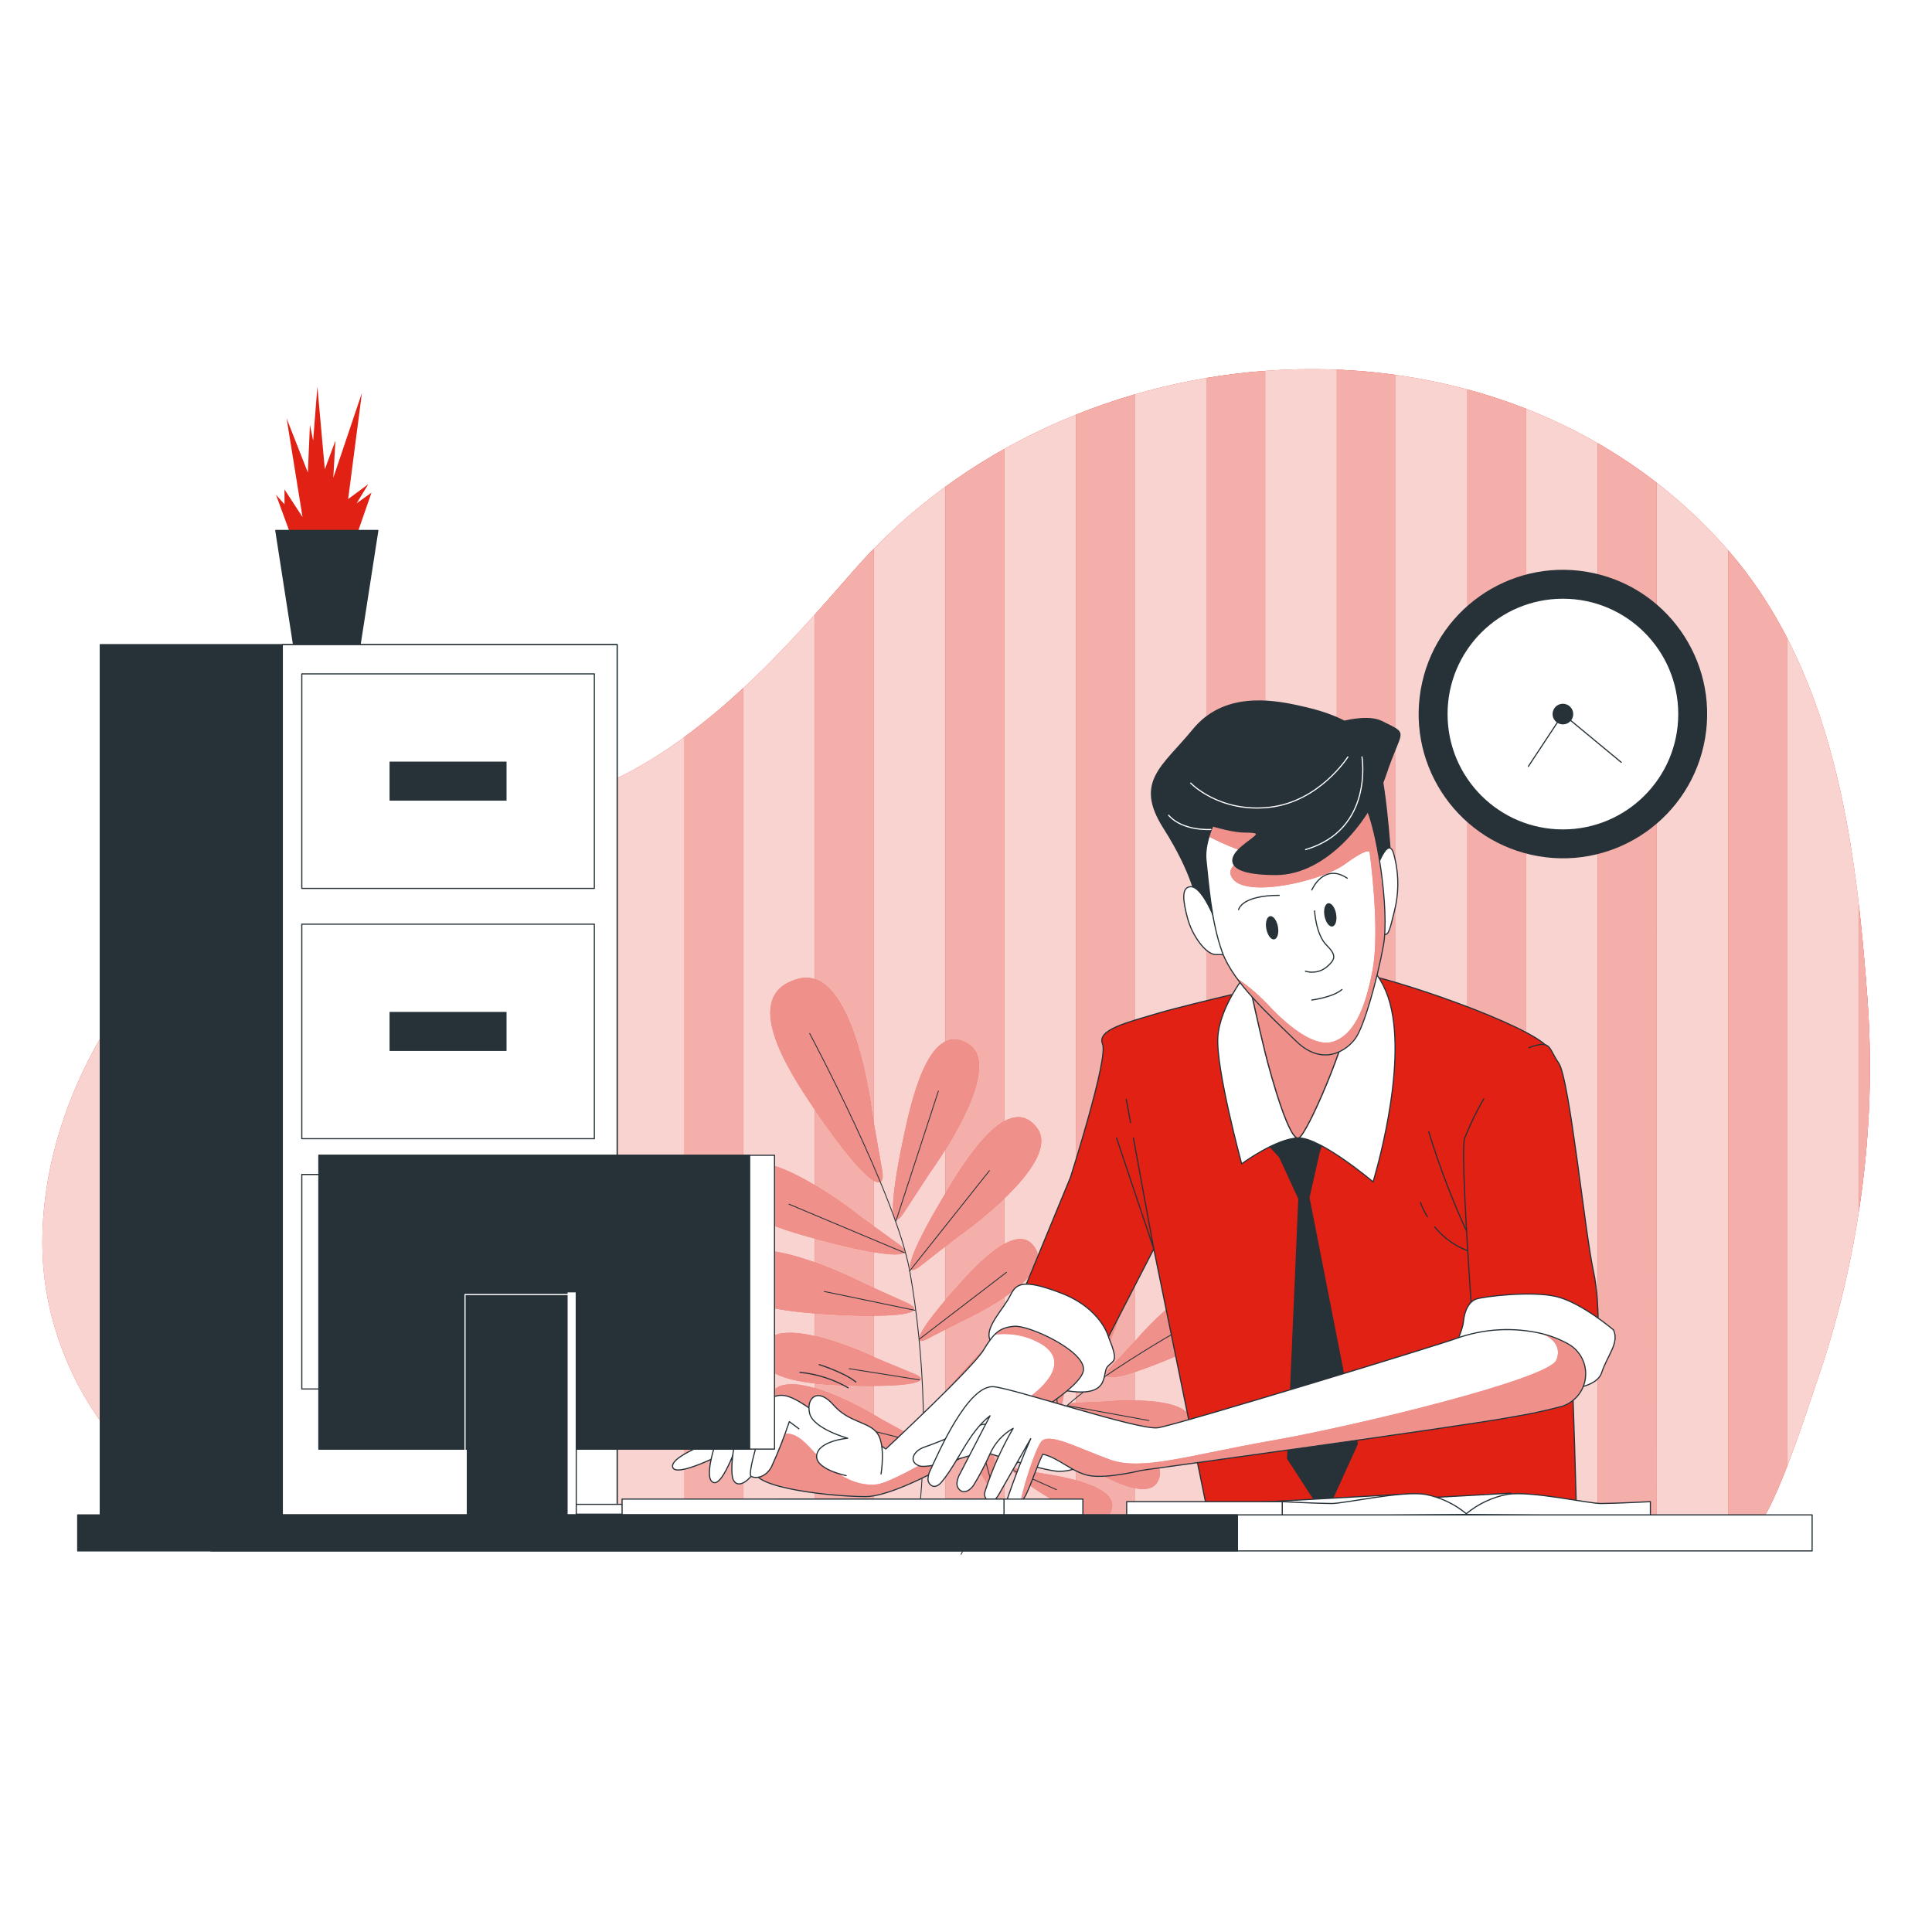 <svg width="1688" height="1688" viewBox="0 0 1688 1688" fill="none" xmlns="http://www.w3.org/2000/svg">
<rect width="1688" height="1688" fill="white"/>
<path d="M1529.06 1338.15C1545.71 1338.15 1582.38 1221.6 1586.59 1209.57C1624.06 1102.15 1639.42 988.266 1631.75 874.758C1621.51 734.78 1602.61 582.482 1504.17 474.304C1304.84 254.784 933.94 282.422 745.471 498.945C689.821 562.836 631.299 628.517 556.711 670.764C471.592 718.963 371.406 712.387 280.044 742.272C141.231 787.641 33.428 945.725 37.091 1092.74C40.046 1211.82 130.534 1332.24 255.403 1340.93C374.694 1349.26 1528.56 1338.15 1529.06 1338.15Z" fill="#E02114"/>
<path opacity="0.8" d="M1529.06 1338.15C1545.71 1338.15 1582.38 1221.6 1586.59 1209.57C1624.06 1102.15 1639.42 988.266 1631.75 874.758C1621.51 734.78 1602.61 582.482 1504.17 474.304C1304.84 254.784 933.94 282.422 745.471 498.945C689.821 562.836 631.299 628.517 556.711 670.764C471.592 718.963 371.406 712.387 280.044 742.272C141.231 787.641 33.428 945.725 37.091 1092.74C40.046 1211.82 130.534 1332.24 255.403 1340.93C374.694 1349.26 1528.56 1338.15 1529.06 1338.15Z" fill="white"/>
<path d="M1105.42 324.087C1088.19 325.336 1071.04 327.403 1053.98 330.289V1341.93L1105.42 1341.6V324.087Z" fill="#E02114"/>
<path d="M1333.44 357.218C1316.64 350.601 1299.48 344.945 1282.03 340.278V1340.27L1333.44 1339.85V357.218Z" fill="#E02114"/>
<path d="M1561.36 557.466C1547.33 529.986 1530.08 504.276 1509.96 480.88V1338.31L1529.06 1338.1C1537.14 1338.1 1549.88 1310.76 1561.36 1281.25V557.466Z" fill="#E02114"/>
<path d="M1167.98 1341.14L1219.39 1340.77V327.583C1202.35 325.224 1185.22 323.698 1167.98 323.004V1341.14Z" fill="#E02114"/>
<path d="M826.014 1343.27L877.418 1342.97V392.348C859.644 402.306 842.478 413.314 826.014 425.313V1343.27Z" fill="#E02114"/>
<path d="M991.422 344.648C974.023 349.726 956.833 355.595 940.018 362.379V1342.64L991.422 1342.35V344.648Z" fill="#E02114"/>
<path d="M712.008 536.863V1343.72L763.412 1343.52V479.465C757.307 485.792 751.328 492.285 745.473 498.945C734.484 511.598 723.329 524.293 712.008 536.863Z" fill="#E02114"/>
<path d="M421.436 713.427C404.37 716.382 387.18 719.046 370.031 721.752V1343.47L421.436 1343.76V713.427Z" fill="#E02114"/>
<path d="M256.068 751.388V1340.98C266.349 1341.68 283.914 1342.23 307.473 1342.64V734.239C298.232 736.57 289.075 739.151 280.043 742.106C272.052 744.936 263.935 748.016 256.068 751.388Z" fill="#E02114"/>
<path d="M1447.4 421.776C1431.03 409.109 1413.81 397.58 1395.87 387.271V1339.35L1447.27 1338.9L1447.4 421.776Z" fill="#E02114"/>
<path d="M535.443 681.544C518.824 689.008 501.634 695.133 484.039 699.859V1343.97H535.443V681.544Z" fill="#E02114"/>
<path d="M1623.96 1058.9C1633.48 998.076 1636.09 936.374 1631.75 874.966C1629.71 846.954 1627.29 818.442 1623.96 789.889V1058.9Z" fill="#E02114"/>
<path d="M598.043 1343.97H649.447V601.045C633.162 616.299 615.998 630.587 598.043 643.834V1343.97Z" fill="#E02114"/>
<g opacity="0.8">
<path opacity="0.8" d="M1105.43 324.087C1088.2 325.336 1071.05 327.403 1053.99 330.289V1341.93L1105.43 1341.6V324.087Z" fill="white"/>
<path opacity="0.8" d="M1333.44 357.219C1316.64 350.601 1299.48 344.945 1282.04 340.278V1340.27L1333.44 1339.85V357.219Z" fill="white"/>
<path opacity="0.8" d="M1561.37 557.467C1547.34 529.987 1530.08 504.277 1509.96 480.881V1338.31L1529.07 1338.1C1537.14 1338.1 1549.88 1310.76 1561.37 1281.25V557.467Z" fill="white"/>
<path opacity="0.8" d="M1167.99 1341.14L1219.39 1340.77V327.583C1202.36 325.225 1185.22 323.699 1167.99 323.005V1341.14Z" fill="white"/>
<path opacity="0.8" d="M826.014 1343.27L877.418 1342.97V392.349C859.644 402.306 842.478 413.314 826.014 425.314V1343.27Z" fill="white"/>
<path opacity="0.8" d="M991.422 344.649C974.023 349.727 956.833 355.596 940.018 362.38V1342.64L991.422 1342.35V344.649Z" fill="white"/>
<path opacity="0.8" d="M712.01 536.864V1343.72L763.414 1343.52V479.466C757.309 485.793 751.33 492.286 745.475 498.945C734.486 511.599 723.331 524.294 712.01 536.864Z" fill="white"/>
<path opacity="0.8" d="M421.439 713.429C404.374 716.384 387.184 719.048 370.035 721.753V1343.47L421.439 1343.77V713.429Z" fill="white"/>
<path opacity="0.8" d="M256.072 751.388V1340.98C266.353 1341.68 283.918 1342.23 307.477 1342.64V734.24C298.236 736.571 289.079 739.151 280.047 742.106C272.055 744.937 263.939 748.017 256.072 751.388Z" fill="white"/>
<path opacity="0.8" d="M1447.4 421.776C1431.04 409.11 1413.82 397.581 1395.88 387.271V1339.35L1447.28 1338.9L1447.4 421.776Z" fill="white"/>
<path opacity="0.8" d="M535.445 681.544C518.826 689.008 501.636 695.133 484.041 699.859V1343.97H535.445V681.544Z" fill="white"/>
<path opacity="0.8" d="M1623.97 1058.9C1633.48 998.077 1636.1 936.375 1631.75 874.967C1629.71 846.955 1627.3 818.443 1623.97 789.89V1058.9Z" fill="white"/>
<path opacity="0.8" d="M598.047 1343.97H649.451V601.046C633.166 616.3 616.002 630.587 598.047 643.834V1343.97Z" fill="white"/>
</g>
<path d="M812.691 1024.35C812.691 1024.35 878.788 933.78 846.53 912.552C812.982 890.409 797.207 957.422 790.131 990.345C774.98 1060.56 779.267 1075.46 789.423 1060.02L812.691 1024.35Z" fill="#E02114"/>
<path d="M837.581 1080C837.581 1080 929.526 1015.86 905.926 985.267C881.368 953.425 844.699 1011.7 827.3 1040.5C790.173 1102.02 789.382 1117.5 803.991 1106.22L837.581 1080Z" fill="#E02114"/>
<path d="M839.458 1154.63C839.458 1154.63 919.041 1118.88 905.43 1092.2C891.278 1064.31 854.775 1103.52 837.293 1123.04C799.833 1164.66 797.169 1176.44 809.989 1169.91L839.458 1154.63Z" fill="#E02114"/>
<path d="M844.201 1229.14C844.201 1229.14 923.784 1193.42 910.173 1166.7C895.98 1138.81 859.518 1178.02 842.036 1197.54C804.576 1239.17 801.87 1250.95 814.69 1244.41L844.201 1229.14Z" fill="#E02114"/>
<path d="M750.718 1062.19C750.718 1062.19 663.31 991.968 640.583 1023.23C616.942 1055.73 683.164 1074.55 715.505 1083.16C784.973 1101.52 800.083 1097.9 785.098 1087.03L750.718 1062.19Z" fill="#E02114"/>
<path d="M753.503 1120.79C753.503 1120.79 653.857 1069.39 637.791 1104.52C621.142 1141.06 689.736 1146.35 723.368 1148.3C795.084 1152.47 809.152 1145.97 792.337 1138.27L753.503 1120.79Z" fill="#E02114"/>
<path d="M765.533 1186.56C765.533 1186.56 679.956 1145.35 667.469 1175.44C654.191 1206.74 712.338 1209.61 740.809 1210.53C801.578 1212.36 813.316 1206.37 799.081 1200.46L765.533 1186.56Z" fill="#E02114"/>
<path d="M769.608 1239.67C769.608 1239.67 689.027 1189.72 673.127 1218.19C656.477 1247.91 714.125 1256.94 742.346 1260.85C802.574 1269.18 814.894 1264.6 801.2 1256.98L769.608 1239.67Z" fill="#E02114"/>
<path d="M762.078 973.239C762.078 973.239 746.927 841.752 697.313 855.196C645.7 869.181 688.988 935.736 710.715 967.827C757.291 1036.26 774.398 1043.83 770.736 1022.44L762.078 973.239Z" fill="#E02114"/>
<path opacity="0.5" d="M812.691 1024.35C812.691 1024.35 878.788 933.78 846.53 912.552C812.982 890.409 797.207 957.422 790.131 990.345C774.98 1060.56 779.267 1075.46 789.423 1060.02L812.691 1024.35Z" fill="white"/>
<path opacity="0.5" d="M837.581 1080C837.581 1080 929.526 1015.86 905.926 985.267C881.368 953.425 844.699 1011.7 827.3 1040.5C790.173 1102.02 789.382 1117.5 803.991 1106.22L837.581 1080Z" fill="white"/>
<path opacity="0.5" d="M839.458 1154.63C839.458 1154.63 919.041 1118.88 905.43 1092.2C891.278 1064.31 854.775 1103.52 837.293 1123.04C799.833 1164.66 797.169 1176.44 809.989 1169.91L839.458 1154.63Z" fill="white"/>
<path opacity="0.5" d="M844.201 1229.14C844.201 1229.14 923.784 1193.42 910.173 1166.7C895.98 1138.81 859.518 1178.02 842.036 1197.54C804.576 1239.17 801.87 1250.95 814.69 1244.41L844.201 1229.14Z" fill="white"/>
<path opacity="0.5" d="M750.718 1062.19C750.718 1062.19 663.31 991.968 640.583 1023.23C616.942 1055.73 683.164 1074.55 715.505 1083.16C784.973 1101.52 800.083 1097.9 785.098 1087.03L750.718 1062.19Z" fill="white"/>
<path opacity="0.5" d="M753.503 1120.79C753.503 1120.79 653.857 1069.39 637.791 1104.52C621.142 1141.06 689.736 1146.35 723.368 1148.3C795.084 1152.47 809.152 1145.97 792.337 1138.27L753.503 1120.79Z" fill="white"/>
<path opacity="0.5" d="M765.533 1186.56C765.533 1186.56 679.956 1145.35 667.469 1175.44C654.191 1206.74 712.338 1209.61 740.809 1210.53C801.578 1212.36 813.316 1206.37 799.081 1200.46L765.533 1186.56Z" fill="white"/>
<path opacity="0.5" d="M769.608 1239.67C769.608 1239.67 689.027 1189.72 673.127 1218.19C656.477 1247.91 714.125 1256.94 742.346 1260.85C802.574 1269.18 814.894 1264.6 801.2 1256.98L769.608 1239.67Z" fill="white"/>
<path opacity="0.5" d="M762.078 973.239C762.078 973.239 746.927 841.752 697.313 855.196C645.7 869.181 688.988 935.736 710.715 967.827C757.291 1036.26 774.398 1043.83 770.736 1022.44L762.078 973.239Z" fill="white"/>
<path d="M707.426 902.979C707.426 902.979 783.013 1044.5 794.834 1110.47C808.32 1186.01 810.526 1270.34 801.202 1336.48" stroke="#263238" stroke-width="0.75" stroke-linecap="round" stroke-linejoin="round"/>
<path d="M782.807 1066.72L819.851 953.301" stroke="#263238" stroke-width="0.75" stroke-linecap="round" stroke-linejoin="round"/>
<path d="M794.752 1110.47L864.47 1022.81" stroke="#263238" stroke-width="0.75" stroke-linecap="round" stroke-linejoin="round"/>
<path d="M790.299 1094.53L689.363 1052.11" stroke="#263238" stroke-width="0.75" stroke-linecap="round" stroke-linejoin="round"/>
<path d="M803.49 1169.82L879.369 1111.63" stroke="#263238" stroke-width="0.75" stroke-linecap="round" stroke-linejoin="round"/>
<path d="M799.456 1144.85L720.164 1128.37" stroke="#263238" stroke-width="0.75" stroke-linecap="round" stroke-linejoin="round"/>
<path d="M803.284 1205.58L741.891 1195.84" stroke="#263238" stroke-width="0.75" stroke-linecap="round" stroke-linejoin="round"/>
<path d="M808.445 1244.87L849.735 1207.91" stroke="#263238" stroke-width="0.75" stroke-linecap="round" stroke-linejoin="round"/>
<path d="M807.613 1261.52L737.062 1243.79" stroke="#263238" stroke-width="0.75" stroke-linecap="round" stroke-linejoin="round"/>
<path d="M945.759 1181.35C945.759 1181.35 941.847 1107.56 967.32 1107.43C993.834 1107.43 978.391 1149.97 970.442 1170.7C953.501 1214.94 945.759 1221.64 945.717 1209.45L945.759 1181.35Z" fill="#E02114"/>
<path d="M911.959 1203.12C911.959 1203.12 884.28 1134.57 908.338 1126.2C933.312 1117.46 932.604 1162.83 931.855 1185.02C930.19 1232.34 925.029 1241.21 921.033 1229.68L911.959 1203.12Z" fill="#E02114"/>
<path d="M884.117 1243.54C884.117 1243.54 853.067 1195.13 870.215 1185.26C888.072 1174.98 894.107 1209.78 896.729 1226.89C902.307 1263.31 899.643 1270.8 894.939 1262.6L884.117 1243.54Z" fill="#E02114"/>
<path d="M854.774 1283.08C854.774 1283.08 823.723 1234.67 840.872 1224.81C858.77 1214.48 864.763 1249.28 867.385 1266.43C872.963 1302.85 870.341 1310.34 865.596 1302.1L854.774 1283.08Z" fill="#E02114"/>
<path d="M966.238 1224.52C966.238 1224.52 1039.79 1217.23 1041.16 1242.66C1042.49 1269.14 999.162 1255.69 978.1 1248.7C933.106 1233.8 926.072 1226.39 938.267 1225.76L966.238 1224.52Z" fill="#E02114"/>
<path d="M943.677 1255.94C943.677 1255.94 1017.22 1263.43 1013.4 1288.61C1009.48 1314.8 969.691 1293.03 950.42 1282C909.296 1258.44 903.885 1249.78 915.956 1251.61L943.677 1255.94Z" fill="#E02114"/>
<path d="M913.336 1287.82C913.336 1287.82 975.355 1295.86 971.608 1316.96C967.654 1339.02 934.522 1319.67 918.456 1309.93C884.242 1289.11 879.872 1281.58 890.028 1283.41L913.336 1287.82Z" fill="#E02114"/>
<path d="M891.981 1315.75C891.981 1315.75 954.415 1317.17 952.959 1338.65C951.377 1361 916.372 1345.26 899.39 1337.27C863.136 1320.17 857.767 1313.21 868.256 1313.92L891.981 1315.75Z" fill="#E02114"/>
<path d="M992.127 1171.28C992.127 1171.28 1047.86 1104.14 1070.42 1129.66C1093.85 1155.96 1046.07 1177.15 1022.47 1187.01C972.065 1208.03 960.036 1206.04 969.609 1195.55L992.127 1171.28Z" fill="#E02114"/>
<path opacity="0.5" d="M945.759 1181.35C945.759 1181.35 941.847 1107.56 967.32 1107.43C993.834 1107.43 978.391 1149.97 970.442 1170.7C953.501 1214.94 945.759 1221.64 945.717 1209.45L945.759 1181.35Z" fill="white"/>
<path opacity="0.5" d="M911.959 1203.12C911.959 1203.12 884.28 1134.57 908.338 1126.2C933.312 1117.46 932.604 1162.83 931.855 1185.02C930.19 1232.34 925.029 1241.21 921.033 1229.68L911.959 1203.12Z" fill="white"/>
<path opacity="0.5" d="M884.117 1243.54C884.117 1243.54 853.067 1195.13 870.215 1185.26C888.072 1174.98 894.107 1209.78 896.729 1226.89C902.307 1263.31 899.643 1270.8 894.939 1262.6L884.117 1243.54Z" fill="white"/>
<path opacity="0.5" d="M854.774 1283.08C854.774 1283.08 823.723 1234.67 840.872 1224.81C858.77 1214.48 864.763 1249.28 867.385 1266.43C872.963 1302.85 870.341 1310.34 865.596 1302.1L854.774 1283.08Z" fill="white"/>
<path opacity="0.5" d="M966.238 1224.52C966.238 1224.52 1039.79 1217.23 1041.16 1242.66C1042.49 1269.14 999.162 1255.69 978.1 1248.7C933.106 1233.8 926.072 1226.39 938.267 1225.76L966.238 1224.52Z" fill="white"/>
<path opacity="0.5" d="M943.677 1255.94C943.677 1255.94 1017.22 1263.43 1013.4 1288.61C1009.48 1314.8 969.691 1293.03 950.42 1282C909.296 1258.44 903.885 1249.78 915.956 1251.61L943.677 1255.94Z" fill="white"/>
<path opacity="0.5" d="M913.336 1287.82C913.336 1287.82 975.355 1295.86 971.608 1316.96C967.654 1339.02 934.522 1319.67 918.456 1309.93C884.242 1289.11 879.872 1281.58 890.028 1283.41L913.336 1287.82Z" fill="white"/>
<path opacity="0.5" d="M891.981 1315.75C891.981 1315.75 954.415 1317.17 952.959 1338.65C951.377 1361 916.372 1345.26 899.39 1337.27C863.136 1320.17 857.767 1313.21 868.256 1313.92L891.981 1315.75Z" fill="white"/>
<path opacity="0.5" d="M992.127 1171.28C992.127 1171.28 1047.86 1104.14 1070.42 1129.66C1093.85 1155.96 1046.07 1177.15 1022.47 1187.01C972.065 1208.03 960.036 1206.04 969.609 1195.55L992.127 1171.28Z" fill="white"/>
<path d="M1047.57 1152.26C1047.57 1152.26 954.79 1203.29 924.614 1235.5C890.358 1271.87 861.738 1313.16 839.703 1358" stroke="#263238" stroke-width="0.75" stroke-linecap="round" stroke-linejoin="round"/>
<path d="M946.967 1215.52L967.404 1139.56" stroke="#263238" stroke-width="0.75" stroke-linecap="round" stroke-linejoin="round"/>
<path d="M924.616 1235.34L917.707 1161.87" stroke="#263238" stroke-width="0.75" stroke-linecap="round" stroke-linejoin="round"/>
<path d="M932.814 1228.18L1003.82 1241.12" stroke="#263238" stroke-width="0.75" stroke-linecap="round" stroke-linejoin="round"/>
<path d="M898.435 1264.97L877.457 1205.54" stroke="#263238" stroke-width="0.75" stroke-linecap="round" stroke-linejoin="round"/>
<path d="M909.629 1252.65L959.327 1272.09" stroke="#263238" stroke-width="0.75" stroke-linecap="round" stroke-linejoin="round"/>
<path d="M885.656 1284.83L923.075 1301.56" stroke="#263238" stroke-width="0.75" stroke-linecap="round" stroke-linejoin="round"/>
<path d="M868.634 1304.64L859.186 1269.34" stroke="#263238" stroke-width="0.75" stroke-linecap="round" stroke-linejoin="round"/>
<path d="M863.098 1314.13L908.425 1329.74" stroke="#263238" stroke-width="0.75" stroke-linecap="round" stroke-linejoin="round"/>
<path d="M255.068 470.308L241.166 432.307L248.575 440.631V427.645L264.308 451.744L250.406 365.543L268.97 412.827L270.802 371.121L273.59 385.023L277.295 337.739L283.788 410.038L293.07 385.023L291.197 417.447L316.212 343.317L304.183 436.011L321.79 423.025L311.592 439.715L324.578 430.433L309.761 473.055L255.984 474.013" fill="#E02114"/>
<path d="M314.507 563.876H256.568L240.959 463.481H330.115L314.507 563.876Z" fill="#263238" stroke="#263238" stroke-linecap="round" stroke-linejoin="round"/>
<path d="M1489.73 645.152C1501.48 576.549 1455.39 511.409 1386.79 499.658C1318.19 487.906 1253.05 533.994 1241.3 602.597C1229.55 671.2 1275.63 736.34 1344.24 748.091C1412.84 759.843 1477.98 713.755 1489.73 645.152Z" fill="#263238"/>
<path d="M1365.52 725.164C1421.46 725.164 1466.8 679.82 1466.8 623.884C1466.8 567.949 1421.46 522.604 1365.52 522.604C1309.59 522.604 1264.24 567.949 1264.24 623.884C1264.24 679.82 1309.59 725.164 1365.52 725.164Z" fill="white" stroke="#263238" stroke-linecap="round" stroke-linejoin="round"/>
<path d="M1374.54 623.885C1374.54 625.667 1374.01 627.41 1373.02 628.892C1372.03 630.375 1370.62 631.53 1368.97 632.212C1367.33 632.895 1365.51 633.073 1363.77 632.725C1362.02 632.377 1360.41 631.519 1359.15 630.258C1357.89 628.998 1357.03 627.392 1356.68 625.643C1356.34 623.895 1356.51 622.082 1357.2 620.435C1357.88 618.788 1359.03 617.38 1360.52 616.39C1362 615.399 1363.74 614.871 1365.52 614.871C1367.91 614.879 1370.2 615.832 1371.89 617.521C1373.58 619.209 1374.53 621.497 1374.54 623.885Z" fill="#263238"/>
<path d="M1335.34 669.596L1365.53 623.885L1416.5 666.051" stroke="#263238" stroke-linecap="round" stroke-linejoin="round"/>
<path d="M539.186 563.21H87.619V1341.35H539.186V563.21Z" fill="#263238" stroke="#263238" stroke-linecap="round" stroke-linejoin="round"/>
<path d="M539.186 563.21H246.66V1341.35H539.186V563.21Z" fill="white" stroke="#263238" stroke-linecap="round" stroke-linejoin="round"/>
<path d="M519.29 588.766H263.684V776.194H519.29V588.766Z" fill="white" stroke="#263238" stroke-linecap="round" stroke-linejoin="round"/>
<path d="M442.579 665.436H340.354V699.525H442.579V665.436Z" fill="#263238"/>
<path d="M519.29 807.453H263.684V994.881H519.29V807.453Z" fill="white" stroke="#263238" stroke-linecap="round" stroke-linejoin="round"/>
<path d="M442.579 884.123H340.354V918.212H442.579V884.123Z" fill="#263238"/>
<path d="M519.29 1026.14H263.684V1213.57H519.29V1026.14Z" fill="white" stroke="#263238" stroke-linecap="round" stroke-linejoin="round"/>
<path d="M442.579 1102.81H340.354V1136.9H442.579V1102.81Z" fill="#263238"/>
<path d="M1045.53 787.6C1045.53 787.6 1042.58 763.875 1016.85 723.376C991.13 682.877 1015.9 670.015 1042.58 637.425C1069.26 604.834 1110.71 611.743 1133.44 616.613C1156.16 621.483 1194.71 631.431 1203.57 662.065C1212.44 692.7 1215.44 759.879 1216.43 765.831C1217.43 771.783 1206.57 773.698 1201.62 772.741C1196.66 771.783 1185.8 716.425 1171.98 704.562C1158.16 692.7 1097.06 700.608 1080.08 721.211C1063.1 741.815 1068.26 771.617 1069.21 784.478C1070.17 797.34 1064.3 801.127 1058.35 802.251C1052.4 803.375 1045.53 787.6 1045.53 787.6Z" fill="#263238" stroke="#263238" stroke-linecap="round" stroke-linejoin="round"/>
<path d="M1131.9 856.028C1131.9 856.028 1040.33 876.84 1012.23 885.164C984.135 893.489 958.121 899.732 963.324 912.219C968.526 924.706 935.228 1028.76 935.228 1028.76L888.402 1142.14L954.999 1194.17L1008.07 1091.16L1055.93 1325.29H1377.47C1377.47 1325.29 1368.11 935.07 1352.5 915.299C1336.89 895.529 1213.06 852.865 1182.88 849.743C1165.63 847.69 1148.14 849.847 1131.9 856.028Z" fill="#E02114" stroke="#263238" stroke-linecap="round" stroke-linejoin="round"/>
<path d="M1283.49 1080.38C1269.65 1050.7 1257.88 1020.11 1248.28 988.805" stroke="#263238" stroke-linecap="round" stroke-linejoin="round"/>
<path d="M1253.43 1071.88C1264.02 1084.95 1279.04 1093.66 1295.64 1096.36" stroke="#263238" stroke-linecap="round" stroke-linejoin="round"/>
<path d="M1241.04 1050.57C1242.62 1054.94 1244.65 1059.12 1247.11 1063.06" stroke="#263238" stroke-linecap="round" stroke-linejoin="round"/>
<path d="M990.255 994.3L1008.07 1091.2L975.562 994.258" stroke="#263238" stroke-linecap="round" stroke-linejoin="round"/>
<path d="M984.014 960.418L987.76 980.814" stroke="#263238" stroke-linecap="round" stroke-linejoin="round"/>
<path d="M1059.35 798.464C1059.35 798.464 1049.49 774.739 1040.58 774.739C1031.67 774.739 1033.67 787.6 1037.62 802.418C1041.58 817.236 1053.44 834.01 1062.31 834.01H1071.21L1059.35 798.464Z" fill="white" stroke="#263238" stroke-linecap="round" stroke-linejoin="round"/>
<path d="M1202.62 758.921C1202.62 758.921 1212.48 730.285 1217.43 745.103C1222.18 761.526 1222.52 778.909 1218.43 795.508C1214.48 811.283 1213.48 817.235 1209.52 816.32C1205.57 815.404 1202.62 758.921 1202.62 758.921Z" fill="white" stroke="#263238" stroke-linecap="round" stroke-linejoin="round"/>
<path d="M1107.3 999.17L1110.55 1002.75L1118.08 1010.99L1134.81 1047.33L1124.99 1274.34L1157.41 1324.45L1185.88 1261.56L1143.64 1046.37L1152.5 1007.04L1161.33 980.523L1155.46 975.611L1145.59 995.257L1116.12 994.3L1102.39 983.478L1096.48 996.256L1107.3 999.17Z" fill="#263238" stroke="#263238" stroke-linecap="round" stroke-linejoin="round"/>
<path d="M1089.61 849.826C1089.61 849.826 1066.01 878.338 1064.05 905.851C1062.1 933.363 1084.86 1016.86 1084.86 1016.86C1084.86 1016.86 1115.33 994.258 1134.81 994.258C1154.29 994.258 1199.66 1032.59 1199.66 1032.59C1199.66 1032.59 1230.13 934.321 1214.39 876.34C1198.66 818.359 1130.86 803.625 1089.61 849.826Z" fill="white" stroke="#263238" stroke-linecap="round" stroke-linejoin="round"/>
<path d="M1091.57 859.649C1091.57 859.649 1099.43 896.027 1105.3 919.586C1111.17 943.144 1126.95 998.211 1134.81 994.257C1142.68 990.303 1177.06 908.764 1178.06 888.161C1179.06 867.557 1112.21 813.323 1091.57 859.649Z" fill="#E02114"/>
<mask id="mask0_2268_26512" style="mask-type:luminance" maskUnits="userSpaceOnUse" x="1091" y="841" width="88" height="154">
<path d="M1091.57 859.649C1091.57 859.649 1099.43 896.027 1105.3 919.586C1111.17 943.144 1126.95 998.211 1134.81 994.257C1142.68 990.303 1177.06 908.764 1178.06 888.161C1179.06 867.557 1112.21 813.323 1091.57 859.649Z" fill="white"/>
</mask>
<g mask="url(#mask0_2268_26512)">
<path opacity="0.5" d="M1091.57 859.649C1091.57 859.649 1099.43 896.027 1105.3 919.586C1111.17 943.144 1126.95 998.211 1134.81 994.257C1142.68 990.303 1177.06 908.764 1178.06 888.161C1179.06 867.557 1112.21 813.323 1091.57 859.649Z" fill="white" stroke="#263238" stroke-linecap="round" stroke-linejoin="round"/>
</g>
<path d="M1091.57 859.649C1091.57 859.649 1099.43 896.027 1105.3 919.586C1111.17 943.144 1126.95 998.211 1134.81 994.257C1142.68 990.303 1177.06 908.764 1178.06 888.161C1179.06 867.557 1112.21 813.323 1091.57 859.649Z" stroke="#263238" stroke-linecap="round" stroke-linejoin="round"/>
<path d="M1065.05 710.223C1065.05 710.223 1051.65 733.573 1053.69 751.554C1055.73 769.536 1058.14 805.373 1067.92 832.012C1077.7 858.65 1109.05 886.912 1132.48 909.68C1155.91 932.448 1176.97 917.755 1184.47 906.933C1191.96 896.111 1203.16 856.444 1208.69 826.018C1214.23 795.592 1202.91 721.961 1192.54 703.272C1182.18 684.583 1115.79 655.53 1065.05 710.223Z" fill="white"/>
<mask id="mask1_2268_26512" style="mask-type:luminance" maskUnits="userSpaceOnUse" x="1053" y="678" width="158" height="244">
<path d="M1065.05 710.223C1065.05 710.223 1051.65 733.573 1053.69 751.554C1055.73 769.536 1058.14 805.373 1067.92 832.012C1077.71 858.65 1109.05 886.912 1132.48 909.68C1155.92 932.448 1176.98 917.755 1184.47 906.933C1191.96 896.111 1203.16 856.444 1208.69 826.018C1214.23 795.592 1202.91 721.961 1192.54 703.272C1182.18 684.583 1115.79 655.53 1065.05 710.223Z" fill="white"/>
</mask>
<g mask="url(#mask1_2268_26512)">
<path d="M1065.05 710.224C1061.45 716.846 1058.54 723.82 1056.36 731.035C1058.85 732.325 1084.78 745.603 1096.23 745.603C1107.68 745.603 1064.1 752.304 1077.5 768.371C1090.9 784.437 1155.09 769.703 1175.15 754.968C1195.21 740.234 1196.58 744.271 1196.58 744.271C1196.58 744.271 1205.95 811.159 1199.25 847.288C1192.55 883.417 1181.85 904.811 1164.45 910.18C1147.05 915.55 1122.29 893.531 1106.93 876.882C1098.79 868.403 1089.78 860.813 1080.04 854.239C1094.11 873.927 1115.38 893.448 1132.48 910.055C1155.88 932.823 1176.98 918.13 1184.47 907.308C1191.96 896.486 1203.16 856.82 1208.7 826.393C1214.23 795.967 1202.91 722.336 1192.55 703.647C1182.18 684.959 1115.79 655.531 1065.05 710.224Z" fill="#E02114"/>
<path opacity="0.5" d="M1065.05 710.224C1061.45 716.846 1058.54 723.82 1056.36 731.035C1058.85 732.325 1084.78 745.603 1096.23 745.603C1107.68 745.603 1064.1 752.304 1077.5 768.371C1090.9 784.437 1155.09 769.703 1175.15 754.968C1195.21 740.234 1196.58 744.271 1196.58 744.271C1196.58 744.271 1205.95 811.159 1199.25 847.288C1192.55 883.417 1181.85 904.811 1164.45 910.18C1147.05 915.55 1122.29 893.531 1106.93 876.882C1098.79 868.403 1089.78 860.813 1080.04 854.239C1094.11 873.927 1115.38 893.448 1132.48 910.055C1155.88 932.823 1176.98 918.13 1184.47 907.308C1191.96 896.486 1203.16 856.82 1208.7 826.393C1214.23 795.967 1202.91 722.336 1192.55 703.647C1182.18 684.959 1115.79 655.531 1065.05 710.224Z" fill="white"/>
<path d="M1116.54 809.702C1117.54 815.28 1116.08 820.233 1113.29 820.732C1110.5 821.232 1107.42 817.111 1106.38 811.534C1105.34 805.956 1106.84 800.961 1109.63 800.462C1112.42 799.962 1115.54 804.083 1116.54 809.702Z" fill="#263238"/>
<path d="M1167.36 798.423C1168.36 804 1166.95 808.954 1164.12 809.453C1161.29 809.952 1158.25 805.832 1157.21 800.254C1156.17 794.677 1157.67 789.682 1160.46 789.183C1163.24 788.683 1166.37 792.804 1167.36 798.423Z" fill="#263238"/>
<path d="M1082.16 794.76C1082.16 794.76 1084.45 782.273 1117.67 782.273" stroke="#263238" stroke-linecap="round" stroke-linejoin="round"/>
<path d="M1146.14 777.569C1146.14 777.569 1156.46 753.511 1177.06 767.289" stroke="#263238" stroke-linecap="round" stroke-linejoin="round"/>
<path d="M1148.55 795.884C1148.55 795.884 1149.72 816.487 1158.87 825.644C1168.03 834.801 1166.86 838.131 1158.87 845.124C1156.32 847.119 1153.32 848.47 1150.13 849.064C1146.94 849.658 1143.66 849.477 1140.56 848.537" stroke="#263238" stroke-linecap="round" stroke-linejoin="round"/>
<path d="M1146.14 873.719C1146.14 873.719 1164.45 871.429 1172.48 864.562" stroke="#263238" stroke-linecap="round" stroke-linejoin="round"/>
</g>
<path d="M1065.05 710.223C1065.05 710.223 1051.65 733.573 1053.69 751.554C1055.73 769.536 1058.14 805.373 1067.92 832.012C1077.7 858.65 1109.05 886.912 1132.48 909.68C1155.91 932.448 1176.97 917.755 1184.47 906.933C1191.96 896.111 1203.16 856.444 1208.69 826.018C1214.23 795.592 1202.91 721.961 1192.54 703.272C1182.18 684.583 1115.79 655.53 1065.05 710.223Z" stroke="#263238" stroke-linecap="round" stroke-linejoin="round"/>
<path d="M1030.21 711.722C1030.21 711.722 1069.05 726.956 1087.61 726.956C1106.17 726.956 1095.94 730.327 1084.24 740.442C1072.54 750.556 1070.75 764.083 1114.67 764.083C1158.58 764.083 1197.37 716.8 1210.9 676.301C1224.43 635.801 1231.17 642.503 1207.53 630.515C1183.88 618.528 1123.07 649.079 1123.07 649.079" fill="#263238"/>
<path d="M1030.21 711.722C1030.21 711.722 1069.05 726.956 1087.61 726.956C1106.17 726.956 1095.94 730.327 1084.24 740.442C1072.54 750.556 1070.75 764.083 1114.67 764.083C1158.58 764.083 1197.37 716.8 1210.9 676.301C1224.43 635.801 1231.17 642.503 1207.53 630.515C1183.88 618.528 1123.07 649.079 1123.07 649.079" stroke="#263238" stroke-linecap="round" stroke-linejoin="round"/>
<path d="M1189.96 661.316C1189.96 661.316 1200.54 724.708 1140.68 742.314" stroke="white" stroke-linecap="round" stroke-linejoin="round"/>
<path d="M1177.64 661.316C1177.64 661.316 1152.92 700.483 1109.01 705.353C1065.1 710.223 1040.33 684.209 1040.33 684.209" stroke="white" stroke-linecap="round" stroke-linejoin="round"/>
<path d="M1057.93 724.708C1057.93 724.708 1033.29 726.456 1020.97 712.221" stroke="white" stroke-linecap="round" stroke-linejoin="round"/>
<path d="M968.529 1168.2C968.529 1168.2 962.285 1143.23 926.906 1129.7C891.526 1116.17 887.364 1122.41 882.161 1132.82C876.958 1143.23 861.35 1158.83 864.471 1169.24C867.593 1179.65 880.08 1204.62 925.865 1213.98C971.65 1223.35 962.285 1200.46 967.488 1194.21C972.691 1187.97 977.894 1191.09 968.529 1168.2Z" fill="white" stroke="#263238" stroke-linecap="round" stroke-linejoin="round"/>
<path d="M632.423 1255.61C632.423 1255.61 585.598 1271.22 587.679 1281.62C589.76 1292.03 633.464 1269.14 633.464 1269.14C633.464 1269.14 640.748 1282.66 654.275 1277.46C667.803 1272.26 656.357 1251.45 649.072 1252.49C641.788 1253.53 632.423 1255.61 632.423 1255.61Z" fill="white" stroke="#263238" stroke-linecap="round" stroke-linejoin="round"/>
<path d="M883.202 1247.28C883.202 1247.28 946.677 1212.9 946.677 1196.25C946.677 1179.6 898.81 1157.75 886.323 1158.79C873.837 1159.83 868.634 1164 859.269 1179.6C849.903 1195.21 773.942 1265.97 773.942 1265.97C773.942 1265.97 723.994 1230.59 709.426 1230.59C694.858 1230.59 661.56 1269.09 659.479 1284.7C657.397 1300.31 728.156 1307.59 756.252 1307.59C790.84 1307.64 883.202 1247.28 883.202 1247.28Z" fill="white"/>
<mask id="mask2_2268_26512" style="mask-type:luminance" maskUnits="userSpaceOnUse" x="659" y="1158" width="288" height="150">
<path d="M883.204 1247.28C883.204 1247.28 946.679 1212.9 946.679 1196.25C946.679 1179.6 898.812 1157.75 886.325 1158.79C873.838 1159.83 868.636 1164 859.27 1179.6C849.905 1195.21 773.944 1265.97 773.944 1265.97C773.944 1265.97 723.996 1230.59 709.428 1230.59C694.86 1230.59 661.562 1269.09 659.48 1284.7C657.399 1300.31 728.158 1307.59 756.254 1307.59C790.842 1307.64 883.204 1247.28 883.204 1247.28Z" fill="white"/>
</mask>
<g mask="url(#mask2_2268_26512)">
<path d="M946.677 1196.25C946.677 1179.6 898.811 1157.75 886.324 1158.79C883.091 1158.81 879.894 1159.47 876.916 1160.73C873.938 1161.98 871.237 1163.82 868.967 1166.12C882.974 1164.21 897.218 1167.01 909.466 1174.07C935.064 1189.43 913.295 1211.2 896.646 1222.68C879.997 1234.17 786.637 1294.36 766.158 1296.9C745.68 1299.44 726.325 1285.12 713.589 1271.17C700.852 1257.23 691.945 1246.99 676.586 1255.94L675.629 1256.65C670.103 1263.1 665.405 1270.22 661.643 1277.83C660.763 1280.8 660.122 1283.84 659.729 1286.91C664.224 1300.98 729.53 1307.72 756.252 1307.72C790.841 1307.72 883.202 1247.37 883.202 1247.37C883.202 1247.37 946.677 1212.9 946.677 1196.25Z" fill="#E02114"/>
<path opacity="0.5" d="M946.677 1196.25C946.677 1179.6 898.811 1157.75 886.324 1158.79C883.091 1158.81 879.894 1159.47 876.916 1160.73C873.938 1161.98 871.237 1163.82 868.967 1166.12C882.974 1164.21 897.218 1167.01 909.466 1174.07C935.064 1189.43 913.295 1211.2 896.646 1222.68C879.997 1234.17 786.637 1294.36 766.158 1296.9C745.68 1299.44 726.325 1285.12 713.589 1271.17C700.852 1257.23 691.945 1246.99 676.586 1255.94L675.629 1256.65C670.103 1263.1 665.405 1270.22 661.643 1277.83C660.763 1280.8 660.122 1283.84 659.729 1286.91C664.224 1300.98 729.53 1307.72 756.252 1307.72C790.841 1307.72 883.202 1247.37 883.202 1247.37C883.202 1247.37 946.677 1212.9 946.677 1196.25Z" fill="white"/>
</g>
<path d="M883.202 1247.28C883.202 1247.28 946.677 1212.9 946.677 1196.25C946.677 1179.6 898.81 1157.75 886.323 1158.79C873.837 1159.83 868.634 1164 859.269 1179.6C849.903 1195.21 773.942 1265.97 773.942 1265.97C773.942 1265.97 723.994 1230.59 709.426 1230.59C694.858 1230.59 661.56 1269.09 659.479 1284.7C657.397 1300.31 728.156 1307.59 756.252 1307.59C790.84 1307.64 883.202 1247.28 883.202 1247.28Z" stroke="#263238" stroke-linecap="round" stroke-linejoin="round"/>
<path d="M651.153 1232.72C651.153 1232.72 631.382 1242.08 629.301 1248.32C627.22 1254.57 613.692 1290.99 623.057 1295.15C632.422 1299.31 644.909 1256.65 649.072 1252.49C653.234 1248.32 659.477 1238.96 651.153 1232.72Z" fill="white" stroke="#263238" stroke-linecap="round" stroke-linejoin="round"/>
<path d="M671.966 1231.67C671.966 1231.67 659.479 1221.27 651.154 1232.72C642.83 1244.16 636.586 1284.74 640.749 1293.07C644.911 1301.39 655.317 1293.07 659.479 1284.74C663.641 1276.42 671.966 1231.67 671.966 1231.67Z" fill="white" stroke="#263238" stroke-linecap="round" stroke-linejoin="round"/>
<path d="M715.67 1236.88C715.67 1236.88 695.899 1220.23 684.453 1219.19C673.006 1218.15 668.844 1226.47 667.804 1235.84C666.763 1245.2 652.195 1287.87 656.357 1289.95C660.52 1292.03 668.844 1290.99 674.047 1281.62C679.922 1268.72 685.131 1255.52 689.656 1242.08L697.98 1248.32" fill="white"/>
<path d="M715.67 1236.88C715.67 1236.88 695.899 1220.23 684.453 1219.19C673.006 1218.15 668.844 1226.47 667.804 1235.84C666.763 1245.2 652.195 1287.87 656.357 1289.95C660.52 1292.03 668.844 1290.99 674.047 1281.62C679.922 1268.72 685.131 1255.52 689.656 1242.08L697.98 1248.32" stroke="#263238" stroke-linecap="round" stroke-linejoin="round"/>
<path d="M769.779 1287.82C769.779 1287.82 773.941 1262.85 766.657 1252.45C759.373 1242.04 741.683 1243.08 728.156 1227.47C714.629 1211.86 704.223 1221.23 707.345 1234.76C710.466 1248.28 740.643 1256.61 740.643 1256.61C740.643 1256.61 715.669 1258.69 713.588 1271.18C711.507 1283.66 739.269 1289.24 739.269 1289.24" fill="white"/>
<path d="M769.779 1287.82C769.779 1287.82 773.941 1262.85 766.657 1252.45C759.373 1242.04 741.683 1243.08 728.156 1227.47C714.629 1211.86 704.223 1221.23 707.345 1234.76C710.466 1248.28 740.643 1256.61 740.643 1256.61C740.643 1256.61 715.669 1258.69 713.588 1271.18C711.507 1283.66 739.269 1289.24 739.269 1289.24" stroke="#263238" stroke-linecap="round" stroke-linejoin="round"/>
<path d="M698.895 1199.04C713.757 1200.44 728.141 1205.05 741.059 1212.53" stroke="#263238" stroke-linecap="round" stroke-linejoin="round"/>
<path d="M715.752 1192.3C715.752 1192.3 737.687 1199.04 747.802 1207.49" stroke="#263238" stroke-linecap="round" stroke-linejoin="round"/>
<path d="M1296.31 960.086C1289.95 971.12 1284.38 982.596 1279.66 994.425C1275.5 1006.91 1286.95 1160.92 1286.95 1160.92C1300.76 1156.59 1315.44 1155.87 1329.61 1158.84C1351.46 1164.04 1395.16 1187.97 1395.16 1187.97C1395.16 1187.97 1399.33 1143.23 1392.04 1109.93C1384.76 1076.63 1371.23 942.396 1361.87 928.869C1352.5 915.341 1355.62 908.057 1335.85 915.341" fill="#E02114"/>
<path d="M1296.31 960.086C1289.95 971.12 1284.38 982.596 1279.66 994.425C1275.5 1006.91 1286.95 1160.92 1286.95 1160.92C1300.76 1156.59 1315.44 1155.87 1329.61 1158.84C1351.46 1164.04 1395.16 1187.97 1395.16 1187.97C1395.16 1187.97 1399.33 1143.23 1392.04 1109.93C1384.76 1076.63 1371.23 942.396 1361.87 928.869C1352.5 915.341 1355.62 908.057 1335.85 915.341" stroke="#263238" stroke-linecap="round" stroke-linejoin="round"/>
<path d="M1409.73 1161.96C1409.73 1161.96 1381.64 1138.02 1359.78 1132.82C1337.93 1127.62 1296.31 1132.82 1290.07 1134.9C1283.82 1136.98 1279.66 1144.27 1278.62 1154.67C1277.58 1165.08 1270.29 1172.36 1275.5 1178.61C1280.7 1184.85 1309.84 1204.62 1333.77 1210.86C1357.7 1217.11 1394.12 1215.03 1399.33 1199.42C1404.53 1183.81 1414.93 1173.4 1409.73 1161.96Z" fill="white" stroke="#263238" stroke-linecap="round" stroke-linejoin="round"/>
<path d="M852.482 1246.2C852.482 1246.2 819.184 1260.56 808.196 1264.14C797.207 1267.72 793.794 1277.63 803.409 1280.79C813.024 1283.95 856.728 1267.64 860.849 1268.84C864.969 1270.05 909.922 1284.41 924.282 1285.49C933.742 1285.79 943.021 1282.85 950.588 1277.17C950.588 1277.17 882.368 1234.13 852.482 1246.2Z" fill="white" stroke="#263238" stroke-linecap="round" stroke-linejoin="round"/>
<path d="M1365.03 1228.64C1370.47 1226.82 1375.27 1223.47 1378.86 1219C1382.45 1214.52 1384.67 1209.11 1385.27 1203.4C1385.87 1197.7 1384.81 1191.94 1382.22 1186.82C1379.64 1181.7 1375.63 1177.43 1370.69 1174.53C1363.35 1170.37 1355.48 1167.25 1347.3 1165.24C1322.45 1159.33 1296.41 1160.78 1272.37 1169.41C1261.97 1173.57 1028.38 1245.08 1011.61 1247.45C994.832 1249.82 884.781 1212.78 868.007 1211.57C845.822 1209.99 820.182 1268.59 812.982 1284.25C811.62 1286.73 810.864 1289.49 810.776 1292.32C810.764 1293.73 811.212 1295.11 812.053 1296.24C812.895 1297.38 814.083 1298.21 815.437 1298.6C818.642 1299.15 821.39 1296.52 823.387 1293.98C838.205 1275.55 846.322 1251.49 865.01 1236.96L839.121 1286.91C837.524 1289.52 836.503 1292.44 836.124 1295.48C835.959 1297 836.271 1298.54 837.016 1299.87C837.762 1301.21 838.905 1302.28 840.286 1302.93C844.449 1304.43 848.611 1300.81 850.9 1297.23C856.185 1288.53 860.899 1279.49 865.01 1270.18C869.184 1260.8 876.261 1253 885.197 1247.95C875 1265.44 866.738 1283.99 860.557 1303.27C860.03 1304.74 860.056 1306.35 860.631 1307.81C861.205 1309.26 862.288 1310.46 863.678 1311.17C867.841 1312.96 870.754 1309.01 872.711 1305.64L900.556 1256.94C893.189 1273.59 886.571 1290.74 880.661 1308.01C880.142 1309.16 879.983 1310.44 880.203 1311.67C880.399 1312.28 880.729 1312.82 881.169 1313.28C881.609 1313.73 882.147 1314.08 882.742 1314.3C884.325 1314.85 886.034 1314.95 887.669 1314.57C889.305 1314.2 890.801 1313.37 891.982 1312.17C894.31 1309.79 896.135 1306.95 897.351 1303.85C902.346 1292.9 905.884 1281.21 911.045 1270.55C925.405 1273.63 937.393 1287.2 953.084 1289.45C968.776 1291.7 997.33 1284.66 997.33 1284.66C997.33 1284.66 1282.86 1245.45 1320.32 1238.17C1335.37 1235.74 1350.29 1232.56 1365.03 1228.64Z" fill="white"/>
<mask id="mask3_2268_26512" style="mask-type:luminance" maskUnits="userSpaceOnUse" x="810" y="1161" width="576" height="154">
<path d="M1365.03 1228.64C1370.47 1226.82 1375.27 1223.47 1378.86 1219C1382.45 1214.52 1384.67 1209.11 1385.27 1203.4C1385.87 1197.7 1384.81 1191.94 1382.22 1186.82C1379.64 1181.7 1375.63 1177.43 1370.69 1174.53C1363.35 1170.37 1355.48 1167.25 1347.3 1165.24C1322.45 1159.33 1296.41 1160.78 1272.37 1169.41C1261.97 1173.57 1028.38 1245.08 1011.61 1247.45C994.832 1249.82 884.781 1212.78 868.007 1211.57C845.822 1209.99 820.182 1268.59 812.982 1284.25C811.62 1286.73 810.864 1289.49 810.776 1292.32C810.764 1293.73 811.212 1295.11 812.053 1296.24C812.895 1297.38 814.083 1298.21 815.437 1298.6C818.642 1299.15 821.39 1296.52 823.387 1293.98C838.205 1275.55 846.322 1251.49 865.01 1236.96L839.121 1286.91C837.524 1289.52 836.503 1292.44 836.124 1295.48C835.959 1297 836.271 1298.54 837.016 1299.87C837.762 1301.21 838.905 1302.28 840.286 1302.93C844.449 1304.43 848.611 1300.81 850.9 1297.23C856.185 1288.53 860.899 1279.49 865.01 1270.18C869.184 1260.8 876.261 1253 885.197 1247.95C875 1265.44 866.738 1283.99 860.557 1303.27C860.03 1304.74 860.056 1306.35 860.631 1307.81C861.205 1309.26 862.288 1310.46 863.678 1311.17C867.841 1312.96 870.754 1309.01 872.711 1305.64L900.556 1256.94C893.189 1273.59 886.571 1290.74 880.661 1308.01C880.142 1309.16 879.983 1310.44 880.203 1311.67C880.399 1312.28 880.729 1312.82 881.169 1313.28C881.609 1313.73 882.147 1314.08 882.742 1314.3C884.325 1314.85 886.034 1314.95 887.669 1314.57C889.305 1314.2 890.801 1313.37 891.982 1312.17C894.31 1309.79 896.135 1306.95 897.351 1303.85C902.346 1292.9 905.884 1281.21 911.045 1270.55C925.405 1273.63 937.393 1287.2 953.084 1289.45C968.776 1291.7 997.33 1284.66 997.33 1284.66C997.33 1284.66 1282.86 1245.45 1320.32 1238.17C1335.37 1235.74 1350.29 1232.56 1365.03 1228.64Z" fill="white"/>
</mask>
<g mask="url(#mask3_2268_26512)">
<path d="M1359.87 1188.18C1353.46 1204.83 1184.55 1245.79 1111.63 1258.56C1038.7 1271.34 997.748 1285.45 969.611 1275.21C941.473 1264.97 915.875 1250.91 909.466 1259.85C904.263 1267.1 894.856 1296.27 891.484 1312.51L891.901 1312.17C894.228 1309.79 896.054 1306.96 897.27 1303.85C902.265 1292.9 905.803 1281.21 910.964 1270.55C925.324 1273.63 937.311 1287.2 953.003 1289.45C968.695 1291.7 997.248 1284.66 997.248 1284.66C997.248 1284.66 1282.78 1245.45 1320.24 1238.17C1335.32 1235.83 1350.26 1232.73 1365.03 1228.89C1370.47 1227.07 1375.27 1223.72 1378.86 1219.25C1382.45 1214.77 1384.68 1209.36 1385.27 1203.65C1385.87 1197.95 1384.81 1192.19 1382.23 1187.07C1379.64 1181.95 1375.64 1177.68 1370.69 1174.78C1363.36 1170.62 1355.48 1167.5 1347.3 1165.5C1347.3 1165.5 1366.28 1171.57 1359.87 1188.18Z" fill="#E02114"/>
<path opacity="0.5" d="M1359.87 1188.18C1353.46 1204.83 1184.55 1245.79 1111.63 1258.56C1038.7 1271.34 997.748 1285.45 969.611 1275.21C941.473 1264.97 915.875 1250.91 909.466 1259.85C904.263 1267.1 894.856 1296.27 891.484 1312.51L891.901 1312.17C894.228 1309.79 896.054 1306.96 897.27 1303.85C902.265 1292.9 905.803 1281.21 910.964 1270.55C925.324 1273.63 937.311 1287.2 953.003 1289.45C968.695 1291.7 997.248 1284.66 997.248 1284.66C997.248 1284.66 1282.78 1245.45 1320.24 1238.17C1335.32 1235.83 1350.26 1232.73 1365.03 1228.89C1370.47 1227.07 1375.27 1223.72 1378.86 1219.25C1382.45 1214.77 1384.68 1209.36 1385.27 1203.65C1385.87 1197.95 1384.81 1192.19 1382.23 1187.07C1379.64 1181.95 1375.64 1177.68 1370.69 1174.78C1363.36 1170.62 1355.48 1167.5 1347.3 1165.5C1347.3 1165.5 1366.28 1171.57 1359.87 1188.18Z" fill="white"/>
</g>
<path d="M1365.03 1228.64C1370.47 1226.82 1375.27 1223.47 1378.86 1219C1382.45 1214.52 1384.67 1209.11 1385.27 1203.4C1385.87 1197.7 1384.81 1191.94 1382.22 1186.82C1379.64 1181.7 1375.63 1177.43 1370.69 1174.53C1363.35 1170.37 1355.48 1167.25 1347.3 1165.24C1322.45 1159.33 1296.41 1160.78 1272.37 1169.41C1261.97 1173.57 1028.38 1245.08 1011.61 1247.45C994.832 1249.82 884.781 1212.78 868.007 1211.57C845.822 1209.99 820.182 1268.59 812.982 1284.25C811.62 1286.73 810.864 1289.49 810.776 1292.32C810.764 1293.73 811.212 1295.11 812.053 1296.24C812.895 1297.38 814.083 1298.21 815.437 1298.6C818.642 1299.15 821.39 1296.52 823.387 1293.98C838.205 1275.55 846.322 1251.49 865.01 1236.96L839.121 1286.91C837.524 1289.52 836.503 1292.44 836.124 1295.48C835.959 1297 836.271 1298.54 837.016 1299.87C837.762 1301.21 838.905 1302.28 840.286 1302.93C844.449 1304.43 848.611 1300.81 850.9 1297.23C856.185 1288.53 860.899 1279.49 865.01 1270.18C869.184 1260.8 876.261 1253 885.197 1247.95C875 1265.44 866.738 1283.99 860.557 1303.27C860.03 1304.74 860.056 1306.35 860.631 1307.81C861.205 1309.26 862.288 1310.46 863.678 1311.17C867.841 1312.96 870.754 1309.01 872.711 1305.64L900.556 1256.94C893.189 1273.59 886.571 1290.74 880.661 1308.01C880.142 1309.16 879.983 1310.44 880.203 1311.67C880.399 1312.28 880.729 1312.82 881.169 1313.28C881.609 1313.73 882.147 1314.08 882.742 1314.3C884.325 1314.85 886.034 1314.95 887.669 1314.57C889.305 1314.2 890.801 1313.37 891.982 1312.17C894.31 1309.79 896.135 1306.95 897.351 1303.85C902.346 1292.9 905.884 1281.21 911.045 1270.55C925.405 1273.63 937.393 1287.2 953.084 1289.45C968.776 1291.7 997.33 1284.66 997.33 1284.66C997.33 1284.66 1282.86 1245.45 1320.32 1238.17C1335.37 1235.74 1350.29 1232.56 1365.03 1228.64Z" stroke="#263238" stroke-linecap="round" stroke-linejoin="round"/>
<path d="M420.645 1322.95H605.326V1314.34H420.645V1322.95Z" fill="white" stroke="#263238" stroke-linecap="round" stroke-linejoin="round"/>
<path d="M278.627 1266.1H676.709V1009.37H278.627L278.627 1266.1Z" fill="white" stroke="#263238" stroke-linecap="round" stroke-linejoin="round"/>
<path d="M278.63 1266.1H654.984V1009.37H278.63L278.63 1266.1Z" fill="#263238" stroke="#263238" stroke-linecap="round" stroke-linejoin="round"/>
<path d="M416.36 1326.87H503.477V1128.66H416.36V1326.87Z" fill="white" stroke="#263238" stroke-linecap="round" stroke-linejoin="round"/>
<path d="M408.325 1326.87H495.441V1128.66H408.325V1326.87Z" fill="#263238" stroke="#263238" stroke-linecap="round" stroke-linejoin="round"/>
<path d="M501.229 1131.03H406.287V1266.72" stroke="white" stroke-linecap="round" stroke-linejoin="round"/>
<path d="M679.457 1323.7H946.135V1309.76H679.457V1323.7Z" fill="white" stroke="#263238" stroke-linecap="round" stroke-linejoin="round"/>
<path d="M543.518 1323.7H877.209V1309.76H543.518V1323.7Z" fill="white" stroke="#263238" stroke-linecap="round" stroke-linejoin="round"/>
<path d="M1185.93 1323.83H1321.82L1319.7 1304.6L1185.93 1312.01V1323.83Z" fill="white" stroke="#263238" stroke-linecap="round" stroke-linejoin="round"/>
<path d="M1090.65 1324.83H1226.55L1224.43 1305.6L1090.65 1313.01V1324.83Z" fill="white" stroke="#263238" stroke-linecap="round" stroke-linejoin="round"/>
<path d="M1441.95 1312.01C1441.95 1312.01 1409.94 1313.63 1398.74 1313.63C1387.55 1313.63 1337.93 1302.43 1317.12 1305.6C1303.88 1308.11 1291.5 1313.94 1281.12 1322.54C1270.74 1313.94 1258.35 1308.11 1245.11 1305.6C1224.3 1302.43 1174.69 1313.63 1163.49 1313.63C1152.3 1313.63 1120.29 1312.01 1120.29 1312.01V1324.83L1281.12 1323.24L1441.95 1324.83V1312.01Z" fill="white" stroke="#263238" stroke-linecap="round" stroke-linejoin="round"/>
<path d="M1120.29 1312.01H984.387V1323.83H1120.29V1312.01Z" fill="white" stroke="#263238" stroke-linecap="round" stroke-linejoin="round"/>
<path d="M184.268 1355.04L1583.26 1355.04V1323.58L184.268 1323.58V1355.04Z" fill="white" stroke="#263238" stroke-linecap="round" stroke-linejoin="round"/>
<path d="M67.89 1355.04L1081.16 1355.04V1323.58L67.89 1323.58V1355.04Z" fill="#263238" stroke="#263238" stroke-linecap="round" stroke-linejoin="round"/>
</svg>
